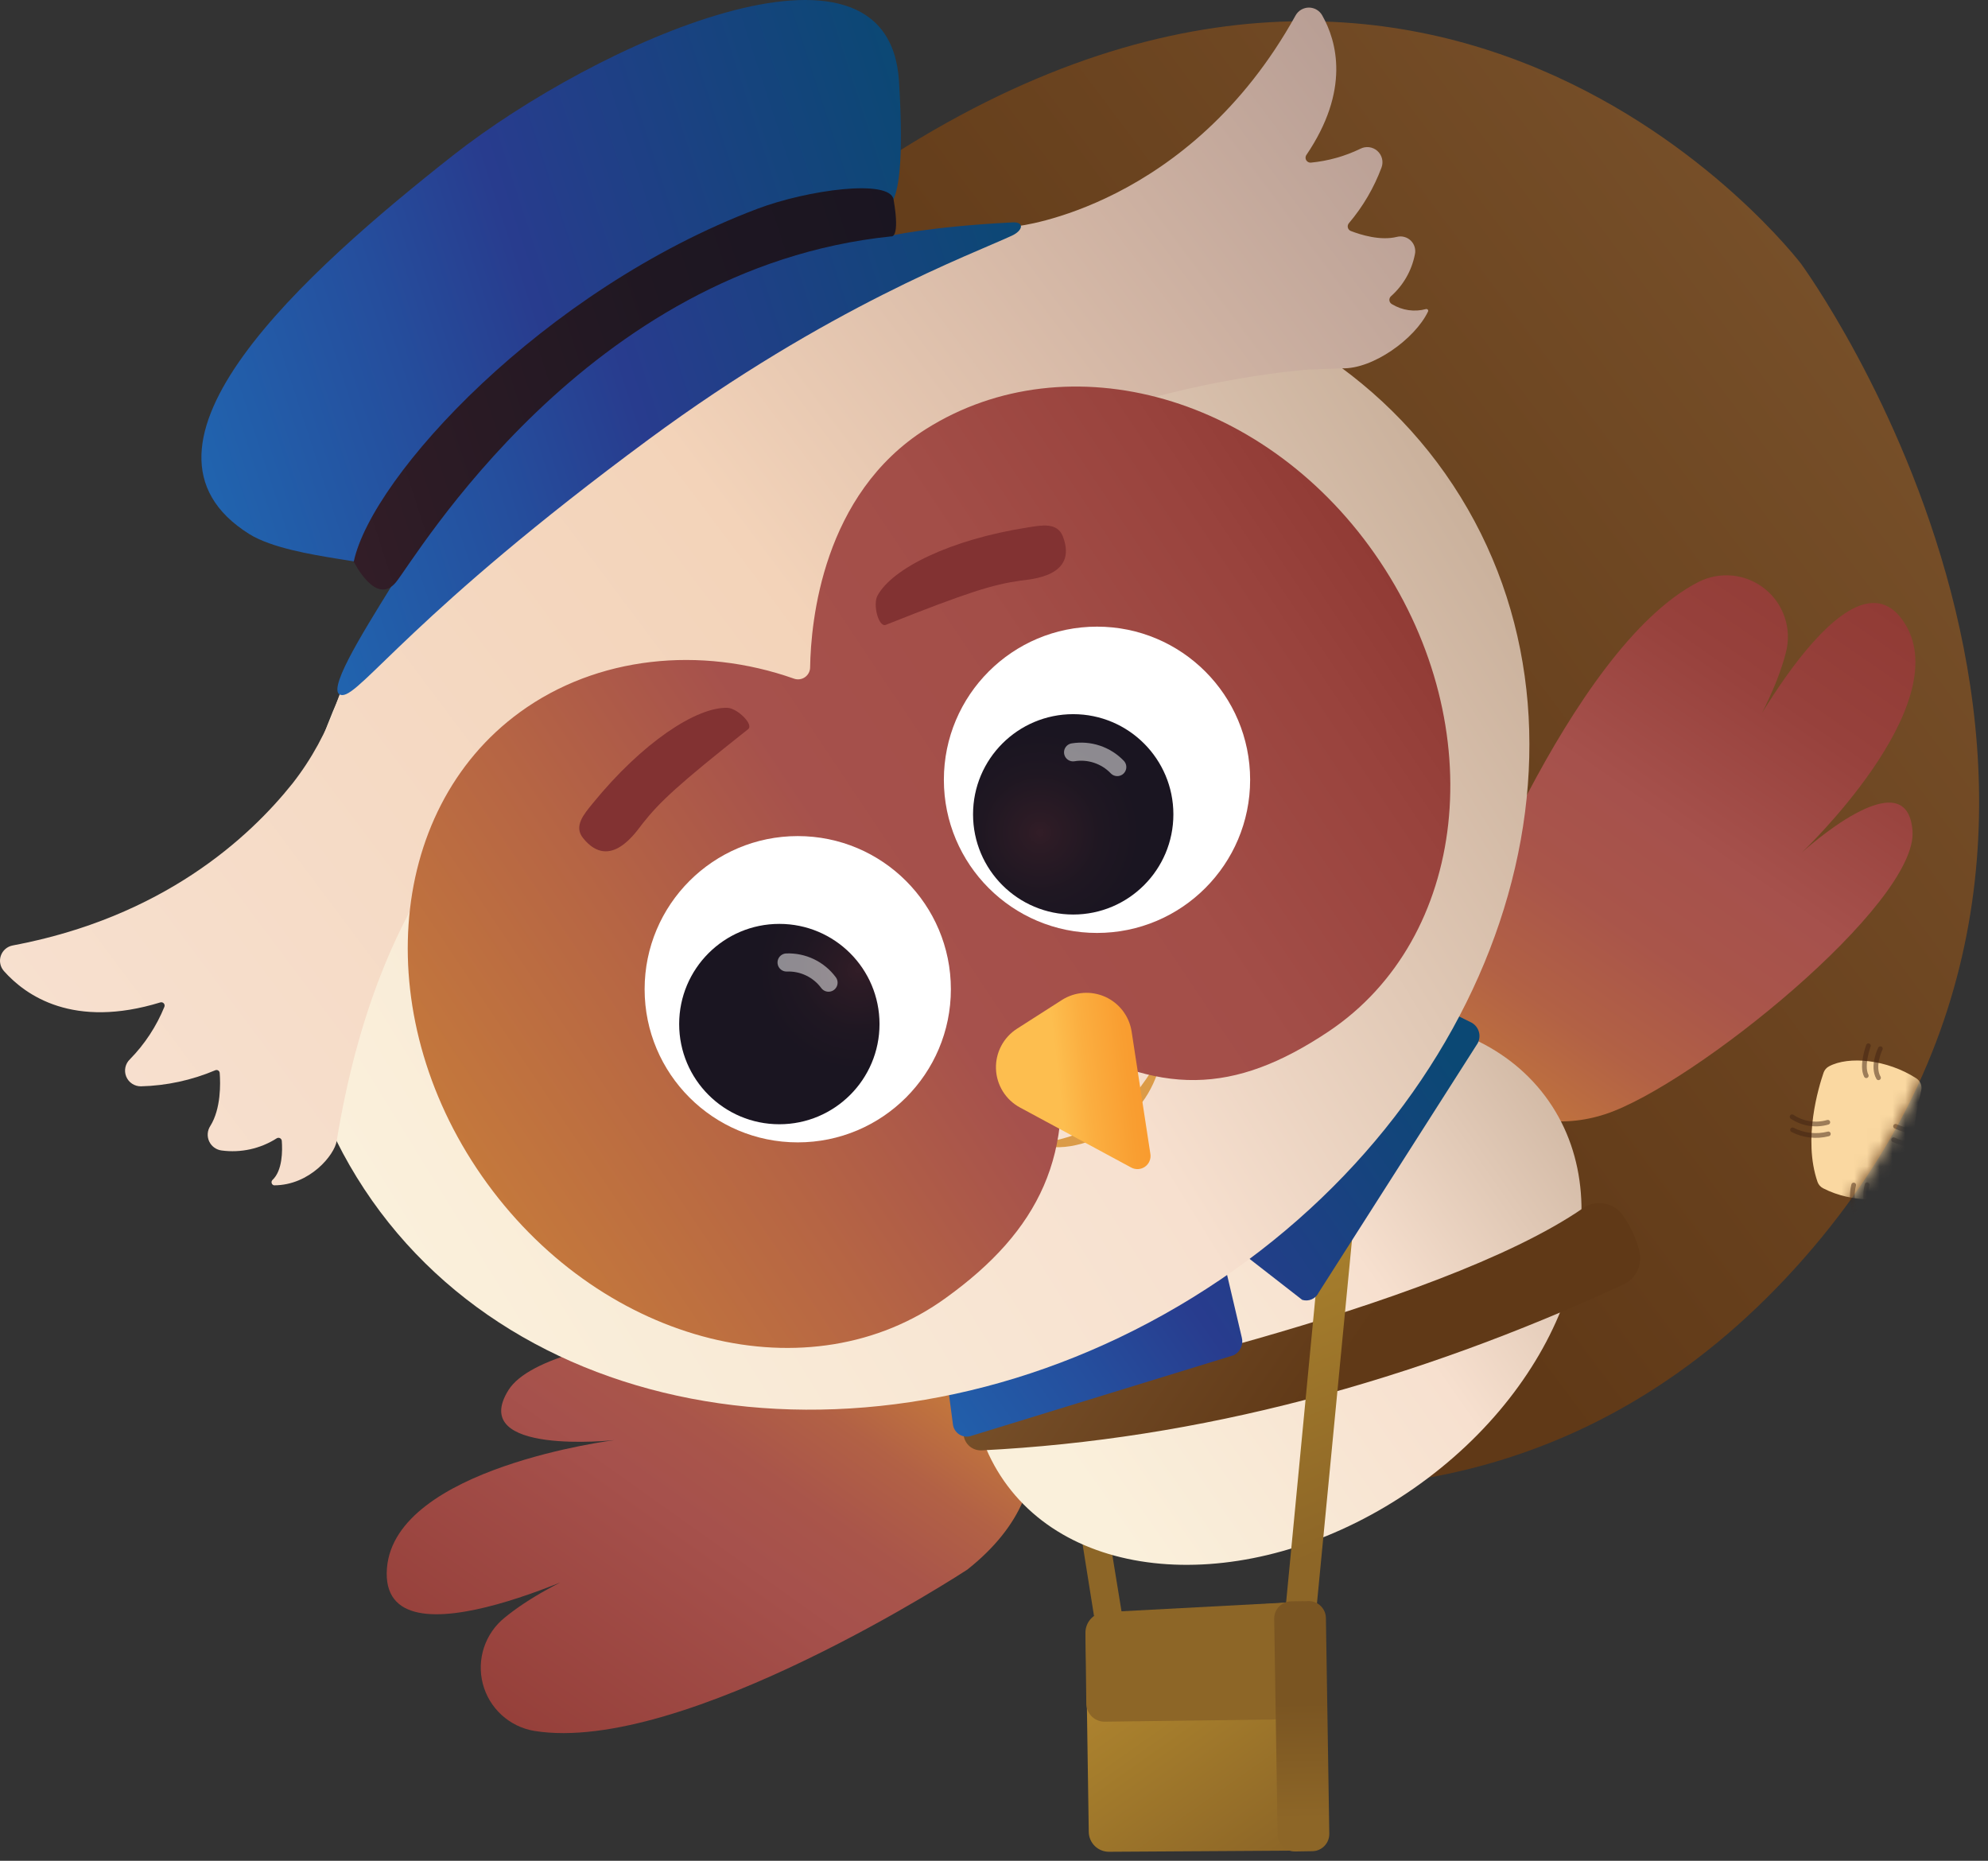 <svg width="156" height="146" viewBox="0 0 156 146" fill="none" xmlns="http://www.w3.org/2000/svg">
<rect x="0" y="0" width="156" height="146" fill="#333333" stroke="none"/>
<path d="M66.589 106.584C66.589 106.584 110.475 134.079 141.547 98.735C172.619 63.392 141.339 20.708 141.339 20.708C141.339 20.708 111.943 -18.063 65.814 15.038C57.393 20.494 8.242 71.501 66.589 106.584Z" fill="url(#paint0_linear_43_14571)"/>
<mask id="mask0_43_14571" style="mask-type:luminance" maskUnits="userSpaceOnUse" x="38" y="1" width="118" height="116">
<path d="M66.589 106.584C66.589 106.584 110.475 134.079 141.547 98.735C172.619 63.392 141.339 20.708 141.339 20.708C141.339 20.708 111.943 -18.063 65.814 15.038C57.393 20.494 8.242 71.501 66.589 106.584Z" fill="white"/>
</mask>
<g mask="url(#mask0_43_14571)">
<path d="M143.101 84.153C142.72 85.262 141.46 89.354 142.621 92.73C142.698 92.948 142.855 93.128 143.061 93.233C145.43 94.458 148.106 94.14 149.378 93.88C149.584 93.837 149.768 93.722 149.896 93.556C150.024 93.389 150.089 93.182 150.077 92.972C149.931 90.488 150.159 87.996 150.754 85.58C150.8 85.399 150.789 85.209 150.721 85.034C150.654 84.86 150.534 84.712 150.378 84.609C148.066 83.112 145.055 82.841 143.523 83.667C143.327 83.771 143.176 83.944 143.101 84.153Z" fill="#FAD8A1"/>
<path opacity="0.5" d="M145.459 92.978C145.274 93.719 145.333 94.499 145.627 95.204" stroke="#402312" stroke-width="0.37" stroke-miterlimit="10" stroke-linecap="round"/>
<path opacity="0.5" d="M146.516 92.955C146.321 93.67 146.374 94.43 146.666 95.111" stroke="#402312" stroke-width="0.37" stroke-miterlimit="10" stroke-linecap="round"/>
<path opacity="0.5" d="M148.592 89.424C148.592 89.424 150.233 90.221 151.534 89.724" stroke="#402312" stroke-width="0.37" stroke-miterlimit="10" stroke-linecap="round"/>
<path opacity="0.5" d="M148.748 88.372C149.623 88.772 150.601 88.889 151.545 88.707" stroke="#402312" stroke-width="0.37" stroke-miterlimit="10" stroke-linecap="round"/>
<path opacity="0.5" d="M146.616 82.049C146.616 82.049 146.038 83.609 146.448 84.401" stroke="#402312" stroke-width="0.37" stroke-miterlimit="10" stroke-linecap="round"/>
<path opacity="0.5" d="M147.552 82.28C147.552 82.28 146.875 83.644 147.407 84.563" stroke="#402312" stroke-width="0.37" stroke-miterlimit="10" stroke-linecap="round"/>
<path opacity="0.5" d="M140.662 88.649C141.528 89.096 142.527 89.209 143.471 88.967" stroke="#402312" stroke-width="0.37" stroke-miterlimit="10" stroke-linecap="round"/>
<path opacity="0.5" d="M140.627 87.621C141.034 87.894 141.496 88.075 141.98 88.15C142.465 88.225 142.96 88.192 143.43 88.054" stroke="#402312" stroke-width="0.37" stroke-miterlimit="10" stroke-linecap="round"/>
</g>
<path d="M114.201 74.784C114.201 74.784 123.102 50.867 133.274 45.665C134.105 45.242 135.04 45.069 135.966 45.165C136.893 45.261 137.772 45.624 138.498 46.208C139.224 46.793 139.765 47.575 140.056 48.46C140.348 49.345 140.377 50.295 140.141 51.197C139.603 53.294 138.407 56.051 136.158 59.652C136.158 59.652 145.169 41.931 149.498 48.96C153.48 55.422 141.406 66.877 141.406 66.877C141.406 66.877 149.631 59.363 150.076 65.184C150.51 70.894 132.91 85.124 125.986 87.413C119.062 89.701 111.409 85.072 114.201 74.784Z" fill="url(#paint1_linear_43_14571)"/>
<path d="M85.847 126.785L88.072 126.831L84.217 103.18L82.223 104.041L85.847 126.785Z" fill="url(#paint2_linear_43_14571)"/>
<path d="M75.904 123.155C75.904 123.155 53.658 137.726 41.913 135.807C40.958 135.644 40.069 135.209 39.355 134.553C38.641 133.898 38.131 133.05 37.887 132.112C37.643 131.174 37.675 130.185 37.979 129.265C38.283 128.344 38.846 127.531 39.601 126.923C41.335 125.501 44.04 123.912 48.161 122.299C48.161 122.299 29.666 131.599 30.365 123.028C31.018 115.144 48.219 112.994 48.219 112.994C48.219 112.994 36.659 114.242 39.902 109.064C43.075 104.006 66.627 102.937 73.847 105.295C81.065 107.653 84.591 116.283 75.904 123.155Z" fill="url(#paint3_linear_43_14571)"/>
<path d="M110.951 116.772C122.755 108.541 127.489 94.936 121.526 86.385C115.562 77.833 101.16 77.573 89.356 85.805C77.553 94.036 72.819 107.641 78.782 116.192C84.745 124.743 99.148 125.003 110.951 116.772Z" fill="url(#paint4_linear_43_14571)"/>
<path d="M76.574 110.445C83.111 109.093 112.854 102.637 124.223 94.794C124.706 94.46 125.301 94.329 125.88 94.428C126.459 94.528 126.976 94.85 127.321 95.325C127.935 96.18 128.382 97.143 128.639 98.163C128.771 98.675 128.72 99.216 128.494 99.694C128.268 100.171 127.882 100.554 127.402 100.776C110.895 108.411 94.116 112.942 77.019 113.798C76.685 113.811 76.357 113.701 76.099 113.487C75.841 113.274 75.67 112.973 75.621 112.642L75.511 111.977C75.456 111.634 75.537 111.283 75.735 110.997C75.933 110.712 76.234 110.514 76.574 110.445Z" fill="url(#paint5_linear_43_14571)"/>
<path d="M106.92 88.69C106.92 88.69 105.215 88.968 104.429 89.158L100.886 126.109C100.886 126.109 100.042 130.056 101.55 129.975C103.059 129.894 103.036 128.958 103.4 125.207C103.764 121.456 106.92 88.69 106.92 88.69Z" fill="url(#paint6_linear_43_14571)"/>
<path d="M102.55 125.646L86.691 126.686C86.284 126.71 85.903 126.89 85.626 127.188C85.35 127.487 85.199 127.88 85.205 128.287L85.436 143.743C85.444 144.157 85.615 144.552 85.911 144.842C86.207 145.132 86.606 145.293 87.02 145.292L103.331 145.193L102.55 125.646Z" fill="url(#paint7_linear_43_14571)"/>
<path d="M86.731 135.084L99.81 134.916C99.999 134.921 100.188 134.888 100.364 134.82C100.54 134.751 100.702 134.648 100.838 134.517C100.975 134.386 101.084 134.229 101.159 134.056C101.235 133.882 101.275 133.695 101.278 133.506L101.14 125.727L86.759 126.489C86.344 126.497 85.947 126.664 85.652 126.957C85.357 127.25 85.186 127.646 85.176 128.062L85.245 133.726C85.265 134.102 85.431 134.455 85.709 134.71C85.987 134.964 86.354 135.098 86.731 135.084Z" fill="#8D6627"/>
<path d="M102.671 125.621L101.319 125.642C100.572 125.654 99.976 126.269 99.988 127.016L100.254 143.937C100.266 144.684 100.881 145.28 101.627 145.268L102.98 145.247C103.727 145.235 104.323 144.62 104.311 143.873L104.045 126.952C104.033 126.205 103.418 125.609 102.671 125.621Z" fill="url(#paint8_linear_43_14571)"/>
<path d="M115.375 80.188C115.528 80.254 115.664 80.352 115.777 80.474C115.89 80.596 115.976 80.74 116.03 80.897C116.085 81.053 116.106 81.22 116.092 81.385C116.079 81.551 116.032 81.712 115.953 81.858L103.48 101.411C103.371 101.648 103.179 101.836 102.941 101.942C102.703 102.049 102.435 102.065 102.186 101.989L95.504 96.788L109.613 77.333L115.375 80.188ZM73.836 104.631L74.772 111.717C74.787 111.888 74.842 112.053 74.932 112.199C75.022 112.345 75.145 112.468 75.291 112.558C75.437 112.647 75.602 112.702 75.773 112.716C75.944 112.731 76.116 112.705 76.275 112.642L96.799 106.336C97.051 106.216 97.254 106.012 97.372 105.759C97.49 105.505 97.516 105.219 97.446 104.949L95.493 96.632L73.836 104.631Z" fill="url(#paint9_linear_43_14571)"/>
<path d="M93.57 101.817C117.491 87.078 126.913 58.95 114.615 38.992C102.318 19.034 72.957 14.803 49.037 29.542C25.116 44.281 15.694 72.409 27.991 92.367C40.289 112.325 69.65 116.556 93.57 101.817Z" fill="url(#paint10_linear_43_14571)"/>
<path d="M47.48 28.314C47.48 28.314 61.767 17.436 79.846 17.743C79.846 17.743 93.313 16.286 101.671 1.201C101.775 1.017 101.927 0.864 102.109 0.758C102.292 0.652 102.5 0.595 102.711 0.595C102.923 0.595 103.13 0.652 103.313 0.758C103.496 0.864 103.647 1.017 103.752 1.201C104.908 3.241 105.965 7.085 102.497 12.183C102.463 12.243 102.446 12.312 102.447 12.381C102.448 12.451 102.468 12.519 102.505 12.578C102.542 12.637 102.594 12.685 102.655 12.717C102.717 12.75 102.786 12.764 102.856 12.761C104.207 12.633 105.524 12.265 106.746 11.674C106.959 11.564 107.2 11.521 107.438 11.55C107.676 11.579 107.9 11.68 108.08 11.839C108.26 11.997 108.388 12.207 108.447 12.439C108.506 12.672 108.493 12.917 108.41 13.142C107.816 14.736 106.95 16.214 105.85 17.512C105.809 17.558 105.781 17.614 105.766 17.674C105.752 17.734 105.752 17.797 105.767 17.857C105.782 17.917 105.81 17.972 105.851 18.019C105.892 18.065 105.943 18.102 106 18.124C106.78 18.425 108.312 18.905 109.612 18.587C109.806 18.537 110.009 18.538 110.201 18.591C110.394 18.643 110.57 18.744 110.712 18.884C110.854 19.024 110.957 19.199 111.011 19.391C111.066 19.583 111.07 19.786 111.023 19.98C110.773 21.241 110.117 22.386 109.156 23.239C109.109 23.28 109.073 23.331 109.05 23.389C109.028 23.446 109.02 23.508 109.027 23.57C109.033 23.631 109.055 23.69 109.09 23.741C109.124 23.792 109.171 23.834 109.225 23.864C109.62 24.106 110.061 24.266 110.52 24.333C110.979 24.399 111.447 24.371 111.895 24.251C111.921 24.243 111.949 24.244 111.975 24.252C112.001 24.26 112.024 24.275 112.041 24.296C112.058 24.317 112.069 24.342 112.072 24.369C112.075 24.396 112.07 24.423 112.057 24.447C111.028 26.598 107.711 28.979 105.306 28.898L102.625 29.002C102.625 29.002 68.16 31.383 63.467 53.566C63.467 53.566 32.967 49.37 26.418 89.534C26.245 90.603 24.331 93.002 21.499 93.002C21.456 92.992 21.417 92.97 21.385 92.94C21.353 92.91 21.329 92.871 21.317 92.829C21.305 92.787 21.304 92.742 21.314 92.699C21.325 92.656 21.347 92.617 21.378 92.585C22.176 91.84 22.17 90.273 22.112 89.511C22.108 89.466 22.093 89.423 22.067 89.386C22.042 89.35 22.008 89.32 21.968 89.3C21.928 89.28 21.883 89.271 21.839 89.274C21.794 89.276 21.751 89.29 21.713 89.314C20.43 90.133 18.898 90.471 17.39 90.268C17.18 90.241 16.981 90.162 16.81 90.037C16.639 89.912 16.503 89.746 16.414 89.555C16.325 89.363 16.286 89.151 16.301 88.941C16.316 88.73 16.385 88.526 16.5 88.349C17.349 86.996 17.303 84.991 17.24 84.187C17.237 84.147 17.226 84.109 17.205 84.074C17.184 84.04 17.156 84.011 17.122 83.99C17.088 83.969 17.049 83.957 17.009 83.954C16.97 83.951 16.93 83.958 16.893 83.974C15.045 84.756 13.067 85.184 11.061 85.234C10.813 85.237 10.57 85.165 10.363 85.028C10.156 84.891 9.996 84.695 9.903 84.465C9.81 84.235 9.788 83.982 9.841 83.74C9.894 83.497 10.019 83.277 10.2 83.107C11.358 81.925 12.275 80.529 12.899 78.997C12.918 78.951 12.923 78.901 12.914 78.853C12.906 78.804 12.883 78.759 12.85 78.723C12.817 78.687 12.774 78.66 12.726 78.648C12.678 78.635 12.628 78.636 12.581 78.65C5.761 80.743 2.021 78.119 0.311 76.194C0.167 76.033 0.068 75.837 0.025 75.625C-0.019 75.413 -0.005 75.194 0.065 74.989C0.134 74.785 0.256 74.602 0.42 74.46C0.583 74.319 0.78 74.223 0.993 74.183C12.755 71.975 19.534 65.756 22.956 61.467C24.453 59.553 25.625 57.405 26.424 55.109C32.712 37.527 47.48 28.314 47.48 28.314Z" fill="url(#paint11_linear_43_14571)"/>
<path d="M91.234 82.54C91.063 83.695 90.671 84.806 90.078 85.812C89.774 86.326 89.409 86.802 88.991 87.228C88.573 87.648 88.112 88.024 87.615 88.349C87.135 88.684 86.635 88.991 86.118 89.268C85.58 89.53 85.011 89.724 84.425 89.846C83.278 90.11 82.081 90.064 80.957 89.713C82.069 89.662 83.167 89.448 84.217 89.077C85.234 88.698 86.189 88.168 87.049 87.505C87.964 86.93 88.773 86.203 89.442 85.355C90.109 84.463 90.708 83.522 91.234 82.54Z" fill="#DB9B47"/>
<path d="M82.789 81.136C90.991 86.06 96.817 85.893 104.244 80.939C115.197 73.622 117.011 57.115 108.29 44.058C99.568 31.002 83.818 26.644 72.675 33.655C64.554 38.77 63.629 48.734 63.571 52.37C63.569 52.52 63.531 52.668 63.46 52.801C63.389 52.934 63.288 53.048 63.164 53.134C63.04 53.22 62.898 53.275 62.749 53.295C62.599 53.315 62.447 53.299 62.306 53.248C54.959 50.659 46.845 51.48 40.799 55.878C30.147 63.629 29.003 80.2 38.239 92.869C47.475 105.538 63.595 109.567 74.247 101.816C81.489 96.597 84.575 90.534 82.789 81.136Z" fill="url(#paint12_linear_43_14571)"/>
<path d="M83.32 78.466L79.806 80.714C79.281 81.05 78.852 81.518 78.562 82.072C78.272 82.625 78.132 83.244 78.155 83.868C78.177 84.491 78.363 85.099 78.692 85.629C79.021 86.16 79.483 86.595 80.032 86.892L88.771 91.609C88.939 91.699 89.129 91.74 89.319 91.728C89.509 91.717 89.692 91.652 89.848 91.543C90.004 91.433 90.126 91.282 90.201 91.107C90.276 90.932 90.301 90.74 90.273 90.551L88.8 80.939C88.709 80.349 88.473 79.79 88.112 79.314C87.751 78.838 87.276 78.46 86.732 78.214C86.187 77.969 85.59 77.863 84.994 77.907C84.398 77.951 83.823 78.143 83.32 78.466Z" fill="url(#paint13_linear_43_14571)"/>
<path d="M86.083 73.2C92.719 73.2 98.099 67.82 98.099 61.184C98.099 54.547 92.719 49.167 86.083 49.167C79.446 49.167 74.066 54.547 74.066 61.184C74.066 67.82 79.446 73.2 86.083 73.2Z" fill="white"/>
<path d="M84.216 71.755C88.557 71.755 92.076 68.236 92.076 63.895C92.076 59.553 88.557 56.034 84.216 56.034C79.875 56.034 76.356 59.553 76.356 63.895C76.356 68.236 79.875 71.755 84.216 71.755Z" fill="url(#paint14_radial_43_14571)"/>
<path opacity="0.5" d="M84.205 59.028C84.834 58.925 85.478 58.976 86.082 59.178C86.686 59.379 87.232 59.724 87.673 60.184" stroke="white" stroke-width="1.42" stroke-miterlimit="10" stroke-linecap="round"/>
<path d="M62.6 89.632C69.237 89.632 74.616 84.252 74.616 77.616C74.616 70.98 69.237 65.6 62.6 65.6C55.964 65.6 50.584 70.98 50.584 77.616C50.584 84.252 55.964 89.632 62.6 89.632Z" fill="white"/>
<path d="M61.155 88.21C65.497 88.21 69.016 84.691 69.016 80.35C69.016 76.008 65.497 72.489 61.155 72.489C56.814 72.489 53.295 76.008 53.295 80.35C53.295 84.691 56.814 88.21 61.155 88.21Z" fill="url(#paint15_radial_43_14571)"/>
<path opacity="0.5" d="M61.723 75.518C62.359 75.494 62.992 75.625 63.566 75.901C64.14 76.177 64.638 76.589 65.017 77.101" stroke="white" stroke-width="1.42" stroke-miterlimit="10" stroke-linecap="round"/>
<path d="M68.858 46.734C70.014 44.602 74.551 42.33 80.689 41.377C81.718 41.215 82.972 40.96 83.406 42.093C84.62 45.272 80.828 45.446 80.054 45.561C77.921 45.867 76.054 46.422 69.506 49.029C68.939 49.237 68.477 47.428 68.858 46.734Z" fill="#823232"/>
<path d="M57.074 55.537C54.652 55.468 50.404 58.248 46.497 63.051C45.844 63.86 44.988 64.814 45.757 65.762C47.895 68.409 49.947 65.213 50.433 64.606C51.768 62.918 53.184 61.583 58.704 57.213C59.178 56.861 57.866 55.56 57.074 55.537Z" fill="#823232"/>
<path d="M68.726 15.888C68.726 15.888 71.344 19.246 70.546 6.374C69.72 -6.954 46.728 3.403 35.544 12.194C23.984 21.303 8.581 35.053 19.58 41.914C21.314 42.989 24.47 43.515 26.475 43.839L29.463 44.324C29.463 44.324 41.029 22.245 68.726 15.888Z" fill="url(#paint16_linear_43_14571)"/>
<path d="M79.46 17.448C80.408 17.402 80.269 18.09 79.408 18.489C76.229 19.968 65.005 24.066 50.902 34.475C32.47 48.081 28.315 54.543 26.858 54.537C25.402 54.531 28.401 49.74 30.702 46.024C30.702 46.024 45.226 15.119 69.756 18.529C69.756 18.529 72.784 17.789 79.46 17.448Z" fill="url(#paint17_linear_43_14571)"/>
<path d="M69.929 18.547C69.929 18.547 70.657 18.772 70.12 15.657C69.837 14.015 63.363 14.894 59.41 16.391C42.614 22.748 29.187 37.36 27.76 44.064C27.76 44.064 29.494 47.602 31.066 45.688C32.638 43.775 45.96 21.02 69.929 18.547Z" fill="url(#paint18_linear_43_14571)"/>
<defs>
<linearGradient id="paint0_linear_43_14571" x1="93.442" y1="72.378" x2="276.619" y2="-64.515" gradientUnits="userSpaceOnUse">
<stop stop-color="#603917"/>
<stop offset="0.58" stop-color="#8B6339"/>
<stop offset="0.74" stop-color="#8F673D"/>
<stop offset="0.9" stop-color="#9B7348"/>
<stop offset="1" stop-color="#A67D52"/>
</linearGradient>
<linearGradient id="paint1_linear_43_14571" x1="144.803" y1="45.293" x2="116.064" y2="86.953" gradientUnits="userSpaceOnUse">
<stop stop-color="#913B35"/>
<stop offset="0.21" stop-color="#97413C"/>
<stop offset="0.47" stop-color="#A6514C"/>
<stop offset="0.64" stop-color="#A9554A"/>
<stop offset="0.81" stop-color="#B26145"/>
<stop offset="0.98" stop-color="#C2753D"/>
<stop offset="1" stop-color="#C4783C"/>
</linearGradient>
<linearGradient id="paint2_linear_43_14571" x1="86.28" y1="118.283" x2="70.126" y2="75.42" gradientUnits="userSpaceOnUse">
<stop stop-color="#8D6627"/>
<stop offset="0.57" stop-color="#A57D2C"/>
<stop offset="0.75" stop-color="#AD822F"/>
<stop offset="1" stop-color="#B48631"/>
</linearGradient>
<linearGradient id="paint3_linear_43_14571" x1="41.886" y1="143.871" x2="69.322" y2="105.311" gradientUnits="userSpaceOnUse">
<stop stop-color="#913B35"/>
<stop offset="0.58" stop-color="#A6514C"/>
<stop offset="0.71" stop-color="#A9554A"/>
<stop offset="0.85" stop-color="#B26145"/>
<stop offset="0.98" stop-color="#C2753D"/>
<stop offset="1" stop-color="#C4783C"/>
</linearGradient>
<linearGradient id="paint4_linear_43_14571" x1="126.304" y1="84.183" x2="83.404" y2="114.1" gradientUnits="userSpaceOnUse">
<stop stop-color="#CAB19C"/>
<stop offset="0.47" stop-color="#F7E0CF"/>
<stop offset="1" stop-color="#FAF0DB"/>
</linearGradient>
<linearGradient id="paint5_linear_43_14571" x1="105.268" y1="107.176" x2="45.708" y2="66.171" gradientUnits="userSpaceOnUse">
<stop stop-color="#603917"/>
<stop offset="0.58" stop-color="#8B6339"/>
<stop offset="0.74" stop-color="#8F673D"/>
<stop offset="0.9" stop-color="#9B7348"/>
<stop offset="1" stop-color="#A67D52"/>
</linearGradient>
<linearGradient id="paint6_linear_43_14571" x1="109.425" y1="119.552" x2="95.134" y2="85.839" gradientUnits="userSpaceOnUse">
<stop stop-color="#8D6627"/>
<stop offset="0.57" stop-color="#A57D2C"/>
<stop offset="0.75" stop-color="#AD822F"/>
<stop offset="1" stop-color="#B48631"/>
</linearGradient>
<linearGradient id="paint7_linear_43_14571" x1="98.956" y1="146.717" x2="84.908" y2="126.859" gradientUnits="userSpaceOnUse">
<stop stop-color="#8D6627"/>
<stop offset="0.57" stop-color="#A57D2C"/>
<stop offset="0.75" stop-color="#AD822F"/>
<stop offset="1" stop-color="#B48631"/>
</linearGradient>
<linearGradient id="paint8_linear_43_14571" x1="105.844" y1="151.332" x2="105.498" y2="133.556" gradientUnits="userSpaceOnUse">
<stop stop-color="#8D6627"/>
<stop offset="0.49" stop-color="#8D6627"/>
<stop offset="1" stop-color="#7A5522"/>
</linearGradient>
<linearGradient id="paint9_linear_43_14571" x1="115.334" y1="84.87" x2="72.963" y2="114.323" gradientUnits="userSpaceOnUse">
<stop stop-color="#0B4874"/>
<stop offset="0.54" stop-color="#283C8E"/>
<stop offset="0.73" stop-color="#254E9D"/>
<stop offset="1" stop-color="#2163AE"/>
</linearGradient>
<linearGradient id="paint10_linear_43_14571" x1="114.615" y1="38.992" x2="27.991" y2="92.367" gradientUnits="userSpaceOnUse">
<stop stop-color="#CAB19C"/>
<stop offset="0.47" stop-color="#F7E0CF"/>
<stop offset="1" stop-color="#FAF0DB"/>
</linearGradient>
<linearGradient id="paint11_linear_43_14571" x1="108.074" y1="8.081" x2="5.832" y2="84.763" gradientUnits="userSpaceOnUse">
<stop stop-color="#B99F95"/>
<stop offset="0.47" stop-color="#F3D3B9"/>
<stop offset="0.49" stop-color="#F3D4BA"/>
<stop offset="1" stop-color="#F7E0CF"/>
</linearGradient>
<linearGradient id="paint12_linear_43_14571" x1="37.513" y1="91.795" x2="108.543" y2="44.37" gradientUnits="userSpaceOnUse">
<stop stop-color="#C4783C"/>
<stop offset="0.23" stop-color="#B66544"/>
<stop offset="0.44" stop-color="#A6514C"/>
<stop offset="0.68" stop-color="#A34E48"/>
<stop offset="0.89" stop-color="#99433D"/>
<stop offset="1" stop-color="#913B35"/>
</linearGradient>
<linearGradient id="paint13_linear_43_14571" x1="91.822" y1="92.484" x2="80.548" y2="93.787" gradientUnits="userSpaceOnUse">
<stop stop-color="#F8982C"/>
<stop offset="0.21" stop-color="#F99E31"/>
<stop offset="0.49" stop-color="#FBAE40"/>
<stop offset="0.69" stop-color="#FDBE4F"/>
<stop offset="1" stop-color="#FDBE4F"/>
</linearGradient>
<radialGradient id="paint14_radial_43_14571" cx="0" cy="0" r="1" gradientUnits="userSpaceOnUse" gradientTransform="translate(81.611 65.331) rotate(148.543) scale(7.833 7.833)">
<stop stop-color="#321D27"/>
<stop offset="0.15" stop-color="#2C1B25"/>
<stop offset="0.6" stop-color="#1F1722"/>
<stop offset="1" stop-color="#1A1521"/>
</radialGradient>
<radialGradient id="paint15_radial_43_14571" cx="0" cy="0" r="1" gradientUnits="userSpaceOnUse" gradientTransform="translate(67.368 76.102) rotate(155.225) scale(7.878 7.878)">
<stop stop-color="#321D27"/>
<stop offset="0.15" stop-color="#2C1B25"/>
<stop offset="0.6" stop-color="#1F1722"/>
<stop offset="1" stop-color="#1A1521"/>
</radialGradient>
<linearGradient id="paint16_linear_43_14571" x1="70.949" y1="5.272" x2="12.28" y2="24.417" gradientUnits="userSpaceOnUse">
<stop stop-color="#0B4874"/>
<stop offset="0.54" stop-color="#283C8E"/>
<stop offset="0.73" stop-color="#254E9D"/>
<stop offset="1" stop-color="#2163AE"/>
</linearGradient>
<linearGradient id="paint17_linear_43_14571" x1="80.201" y1="16.398" x2="21.076" y2="35.691" gradientUnits="userSpaceOnUse">
<stop stop-color="#0B4874"/>
<stop offset="0.54" stop-color="#283C8E"/>
<stop offset="0.73" stop-color="#254E9D"/>
<stop offset="1" stop-color="#2163AE"/>
</linearGradient>
<linearGradient id="paint18_linear_43_14571" x1="70.301" y1="14.658" x2="23.734" y2="29.854" gradientUnits="userSpaceOnUse">
<stop stop-color="#1A1521"/>
<stop offset="0.4" stop-color="#1F1722"/>
<stop offset="0.85" stop-color="#2C1B25"/>
<stop offset="1" stop-color="#321D27"/>
</linearGradient>
</defs>
</svg>
